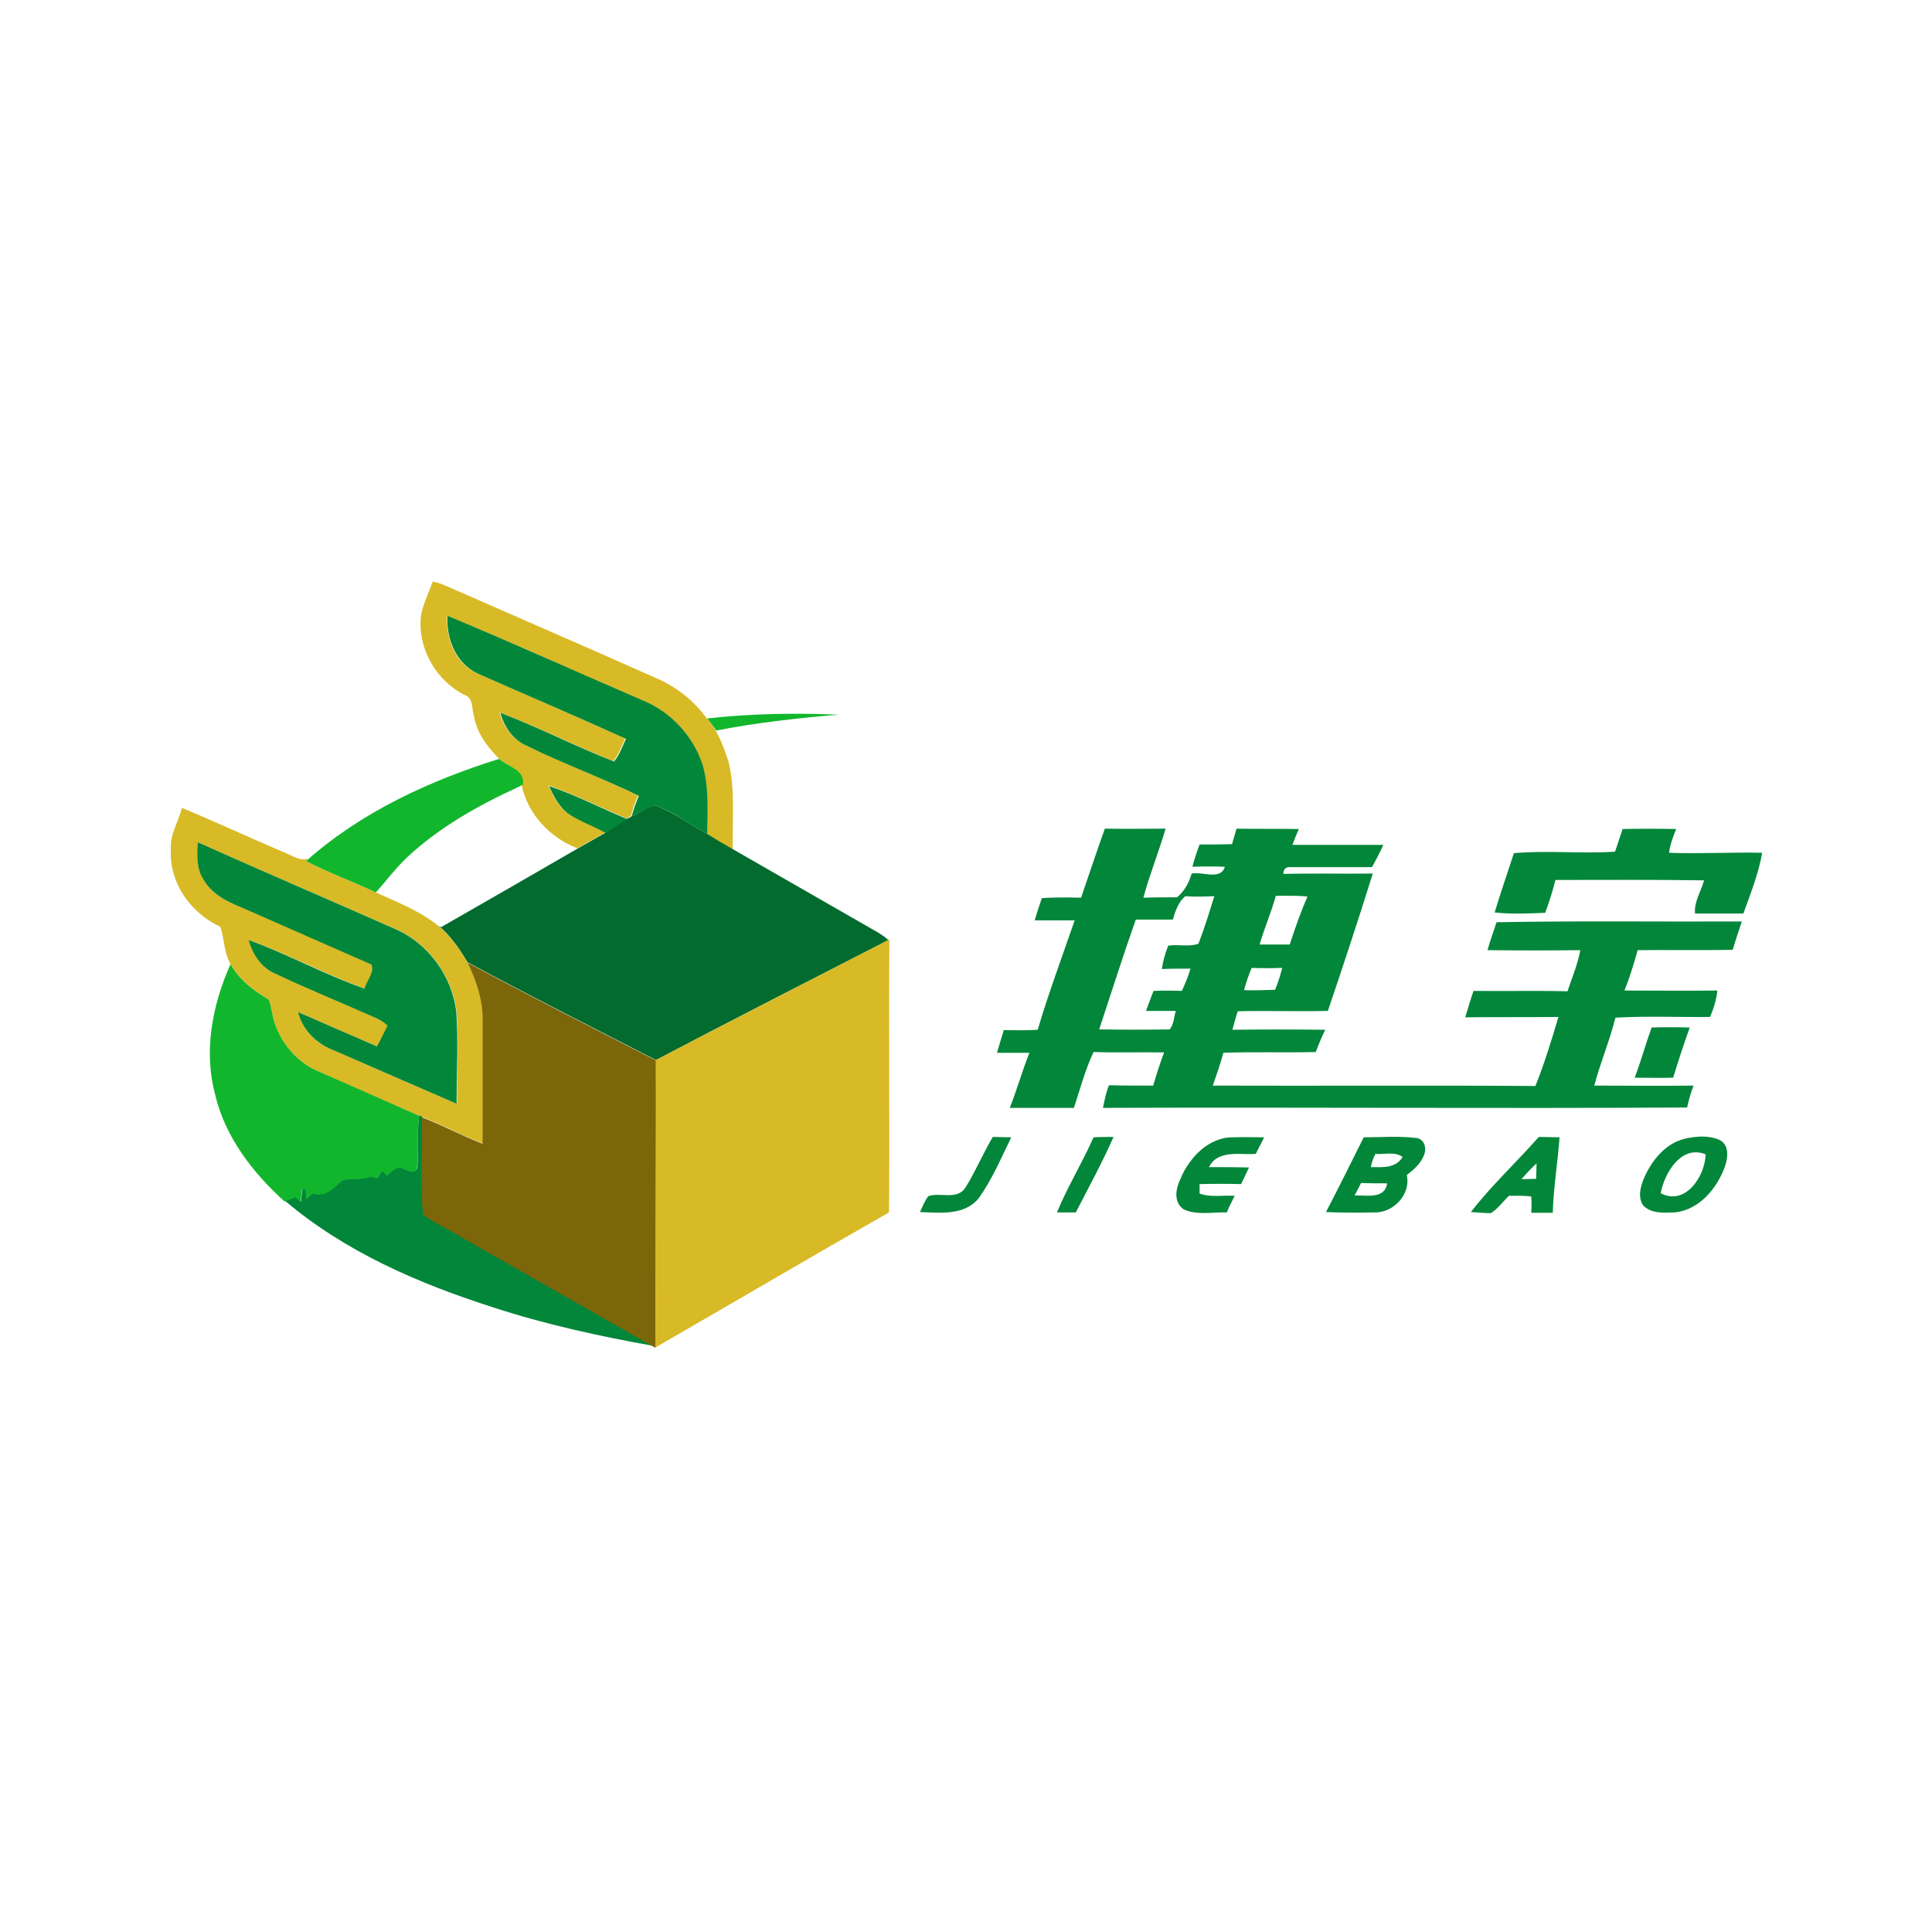 <?xml version="1.0" encoding="utf-8"?>
<!-- Generator: Adobe Illustrator 21.1.0, SVG Export Plug-In . SVG Version: 6.00 Build 0)  -->
<svg version="1.1" id="Layer_1" xmlns="http://www.w3.org/2000/svg" xmlns:xlink="http://www.w3.org/1999/xlink" x="0px" y="0px"
	 viewBox="0 0 512 512" style="enable-background:new 0 0 512 512;" xml:space="preserve">
<style type="text/css">
	.st0{fill:#FFFFFF;}
	.st1{fill:#D8BA26;}
	.st2{fill:#02863A;}
	.st3{fill:#12B62C;}
	.st4{fill:#026B2D;}
	.st5{fill:#7B660A;}
</style>
<rect y="0" class="st0" width="512" height="512"/>
<g id="_x23_d8ba26ff">
	<path class="st1" d="M114.7,154.1c2.4,0.5,4.6,1.7,6.8,2.6c17.5,7.7,35.1,15.3,52.6,23.1c5.3,2.3,9.9,6,13.3,10.7
		c0.7,0.8,1.3,1.7,1.9,2.5c1.7,2.8,2.8,5.9,3.8,9c1.8,7.6,0.9,15.4,1.1,23.1c-2.3-1.3-4.6-2.7-6.9-4.1c0.1-6.1,0.5-12.4-1.2-18.3
		c-2.4-7.7-8.4-14-15.9-17.1c-17.3-7.4-34.3-15.3-51.7-22.4c-0.4,6,2.1,12.6,7.9,15.2c13.1,5.8,26.3,11.4,39.3,17.3
		c-1,2-1.7,4.3-3.2,6c-10.1-4.1-19.9-9-30.1-12.9c1,3.7,3.4,7.1,6.9,8.7c9.7,4.8,20,8.5,29.8,13.3c-0.8,1.8-1.4,3.6-1.9,5.4
		c-0.3,0.2-0.8,0.6-1.1,0.7c-6.9-2.9-13.6-6.3-20.8-8.8c1.3,2.9,2.8,5.9,5.5,7.6c3,1.9,6.5,3.1,9.6,4.9c-2.5,1.4-4.9,2.8-7.4,4.2
		c-7.3-2.8-13.2-9.1-14.8-16.9l-1.1,0.5c0.3-0.2,1-0.5,1.3-0.7c0.4-3.9-4-4.6-6.3-6.8c-3.2-3.2-5.9-7-6.6-11.6
		c-0.5-1.7-0.1-4.3-2.3-5.1c-7.5-3.7-12.4-12.1-11.7-20.5C111.9,160.5,113.5,157.3,114.7,154.1z"/>
	<path class="st1" d="M48.2,214.1c9,3.7,17.9,7.9,26.9,11.7c2.1,0.8,4.2,2.4,6.5,1.8l-0.5,0.6c6,3.1,12.4,5.4,18.5,8.3
		c5.7,2.6,11.7,4.9,16.6,8.9c3.2,2.7,5.7,6.1,7.7,9.7c2.4,5,4.2,10.3,4.1,15.9c0,10.7,0,21.3,0,32c-5.5-2-10.7-4.9-16.1-7l-0.8-0.3
		c-9-3.9-18-7.8-27-11.9c-5.3-2.3-9.4-7.1-11.3-12.6c-0.7-2-0.8-4.3-1.6-6.3c-4-2.4-7.8-5.3-10.1-9.4c-1.8-3-1.6-6.7-2.7-9.9
		c-7.9-3.6-13.7-11.8-13.1-20.6C45,221.1,47.3,217.8,48.2,214.1 M52.4,223.2c-0.2,3.3-0.4,6.9,1.6,9.8c2,3.8,5.8,5.8,9.7,7.3
		c11.6,5,23.2,10.1,34.8,15.3c0.9,1.9-1.3,4.4-1.8,6.4c-10.4-3.8-20.3-9.1-30.7-12.9c1.1,3.8,3.4,7.3,7,8.9c8.9,4.1,18,7.9,27,11.9
		c1,0.5,2,1.1,2.8,1.9c-0.9,1.9-1.8,3.7-2.8,5.5c-7-2.9-14-6-20.9-9.1c1.1,4.6,4.5,8.3,8.9,9.9c11,4.8,22,9.7,33.1,14.4
		c0-8.2,0.5-16.4-0.1-24.6c-1.2-9.1-7.2-17.5-15.5-21.4C87.8,238.7,70,231.1,52.4,223.2z"/>
	<path class="st1" d="M235.4,249.1l0.3-0.2c-0.2,24.1,0.1,48.3-0.1,72.4c-20.7,11.8-41.3,23.9-61.9,35.8
		c-0.1-25.4,0.2-50.8,0.1-76.2C194.3,270.2,214.9,259.7,235.4,249.1z"/>
</g>
<g id="_x23_02863aff">
	<path class="st2" d="M118.6,163.2c17.4,7.2,34.5,15,51.7,22.4c7.4,3,13.4,9.4,15.9,17.1c1.7,5.9,1.3,12.2,1.2,18.3
		c-4.6-2.4-8.7-5.8-13.6-7.5c-2.3,0.3-4.2,2-6.4,2.8c0.5-1.9,1.2-3.7,1.9-5.4c-9.8-4.8-20.1-8.5-29.8-13.3c-3.6-1.6-5.9-5-6.9-8.7
		c10.2,3.9,19.9,8.9,30.1,12.9c1.5-1.7,2.2-4,3.2-6c-13-5.9-26.2-11.5-39.3-17.3C120.8,175.8,118.2,169.2,118.6,163.2z"/>
	<path class="st2" d="M145.5,208.3c7.1,2.4,13.8,5.9,20.8,8.8c-1.8,1.3-3.7,2.6-5.7,3.7c-3.1-1.8-6.5-2.9-9.6-4.9
		C148.3,214.1,146.8,211.2,145.5,208.3z"/>
	<path class="st2" d="M286.5,237.9c2.1-6.1,4.1-12.2,6.3-18.3c5.3,0.1,10.7,0,16.1,0c-1.8,6.1-4.2,12.1-5.9,18.3
		c3-0.1,5.9-0.1,8.9-0.1c2-1.6,3.2-3.9,3.9-6.3c2.8-0.6,7.7,1.9,8.8-1.8c-2.9-0.1-5.7-0.1-8.6,0c0.5-2,1.2-4,1.9-5.9
		c2.9,0,5.8,0,8.6-0.1c0.4-1.4,0.8-2.7,1.2-4.1c5.5,0.1,11,0,16.5,0.1c-0.6,1.4-1.2,2.8-1.7,4.2c8,0,16.1,0,24.1,0
		c-0.9,2-1.9,3.9-3,5.9c-7.2,0-14.4,0-21.6,0c-1.2-0.1-1.9,0.5-1.9,1.8c7.9-0.2,15.8,0,23.7-0.1c-3.8,12.2-7.8,24.3-11.9,36.4
		c-8,0.2-16-0.1-23.9,0.1c-0.5,1.6-1,3.3-1.4,4.9c8.2-0.1,16.4-0.1,24.6,0c-0.9,1.9-1.8,3.9-2.5,5.9c-8.2,0.2-16.3-0.1-24.5,0.2
		c-0.8,3-1.8,5.8-2.8,8.7c28.5,0.1,57-0.1,85.5,0.1c2.4-6,4.3-12.2,6.1-18.3c-8.2,0.1-16.5,0-24.7,0.1c0.7-2.3,1.4-4.7,2.2-7
		c8.3,0.1,16.6-0.1,24.9,0.1c1.2-3.6,2.7-7.1,3.4-10.9c-8.2,0.1-16.4,0.1-24.6,0c0.7-2.5,1.6-4.9,2.4-7.4c21.7-0.4,43.3-0.1,65-0.2
		c-0.8,2.5-1.7,5-2.4,7.5c-8.4,0.2-16.8,0-25.2,0.1c-1,3.6-2.1,7.2-3.5,10.7c8.2,0,16.4,0.1,24.6,0c-0.2,2.4-1,4.8-1.9,7
		c-8.4,0.1-16.8-0.3-25.1,0.2c-1.5,6.1-4,11.9-5.6,18c8.8,0,17.5,0.1,26.3,0c-0.7,1.9-1.3,3.9-1.7,5.8
		c-51.6,0.3-103.2-0.1-154.8,0.1c0.4-2,0.8-4.1,1.6-6c3.9,0.1,7.8,0.1,11.7,0.1c0.9-3,1.8-5.9,2.9-8.8c-6.2-0.1-12.5,0.1-18.7-0.1
		c-2.2,4.7-3.6,9.9-5.2,14.8c-5.7,0-11.3,0-17,0c1.9-4.8,3.3-9.8,5.2-14.6c-2.9,0-5.8,0-8.6,0c0.6-2,1.2-4,1.8-6c3,0,6,0.1,9-0.1
		c2.9-9.8,6.5-19.4,9.8-29c-3.5,0-7,0-10.6,0c0.6-2,1.2-3.9,1.9-5.9C279.4,237.8,282.9,237.8,286.5,237.9 M338.1,237.4
		c-1.2,4.4-3,8.5-4.3,12.9c2.7,0,5.4,0,8,0c1.4-4.3,2.9-8.6,4.7-12.7C343.8,237.3,340.9,237.4,338.1,237.4 M310.8,243.7
		c-3.3,0-6.6,0-9.8,0c-3.4,9.6-6.5,19.4-9.7,29.1c6.2,0.1,12.5,0.1,18.7,0c1.1-1.4,1.1-3.3,1.6-4.9c-2.6,0-5.3,0-7.9,0
		c0.7-1.8,1.3-3.6,2-5.3c2.5-0.1,5-0.1,7.5,0c0.9-1.9,1.7-3.9,2.3-5.9c-2.5,0-5.1,0-7.6,0.1c0.3-2.1,0.9-4.2,1.7-6.2
		c2.6-0.4,5.6,0.4,8-0.5c1.6-4.1,2.9-8.4,4.2-12.6c-2.6,0.1-5.2,0.2-7.7,0C312.3,239,311.5,241.4,310.8,243.7 M329.7,262.4
		c2.7,0.1,5.5,0,8.2-0.1c0.8-1.9,1.4-3.8,1.9-5.8c-2.7,0.1-5.4,0.1-8.1,0C330.9,258.4,330.2,260.4,329.7,262.4z"/>
	<path class="st2" d="M430,219.7c4.7-0.1,9.5-0.1,14.2,0c-0.8,2-1.6,4.1-1.9,6.3c8.2,0.3,16.5-0.2,24.7,0c-1,5.6-3.1,10.9-5,16.1
		c-4.3,0-8.5,0-12.8,0c-0.3-3.1,1.6-5.9,2.4-8.8c-13.1-0.2-26.3-0.1-39.4-0.1c-0.7,3-1.7,5.9-2.7,8.7c-4.5,0.2-9,0.4-13.4-0.1
		c1.6-5.3,3.4-10.5,5.1-15.7c8.9-0.8,17.9,0.2,26.8-0.4C428.7,223.8,429.3,221.7,430,219.7z"/>
	<path class="st2" d="M52.4,223.2c17.6,7.9,35.4,15.5,53,23.3c8.3,3.9,14.3,12.2,15.5,21.4c0.6,8.2,0.1,16.4,0.1,24.6
		c-11.1-4.8-22.1-9.6-33.1-14.4c-4.3-1.7-7.8-5.4-8.9-9.9c7,3.1,13.9,6.1,20.9,9.1c1-1.8,1.9-3.7,2.8-5.5c-0.8-0.8-1.8-1.4-2.8-1.9
		c-9-4-18.1-7.7-27-11.9c-3.7-1.6-6-5.2-7-8.9c10.4,3.8,20.2,9.2,30.7,12.9c0.5-2,2.8-4.5,1.8-6.4c-11.6-5.1-23.2-10.2-34.8-15.3
		c-3.8-1.5-7.7-3.6-9.7-7.3C52,230.1,52.2,226.5,52.4,223.2z"/>
	<path class="st2" d="M437.7,272.3c3.4-0.1,6.7-0.1,10.1,0c-1.6,4.4-3,8.8-4.4,13.3c-3.4,0.1-6.8,0-10.2,0
		C434.9,281.2,436.1,276.7,437.7,272.3z"/>
	<path class="st2" d="M111.1,295.6l0.8,0.3c0.2,8.6-0.5,17.3,0.3,25.8c3.3,2.6,7.2,4.1,10.7,6.3c16.8,9.6,33.7,19.1,50.4,28.7
		c-14.5-2.6-28.8-5.7-42.8-10.3c-19.7-6.3-39.1-14.7-55-28.2c0.7-0.3,2.2-0.8,2.9-1.1c0.5,0.4,0.9,0.9,1.4,1.3
		c0.1-1.1,0.2-2.3,0.3-3.4h0.9c0.1,0.6,0.2,2,0.3,2.6c0.5-0.5,1.1-1,1.6-1.5c2.8,0.9,5-0.6,6.8-2.5c1.6-1.8,4.1-1,6.2-1.4
		c1.3-0.1,2.8-1,4,0c0.5-0.7,1-1.4,1.5-2.1c0.3,0.3,0.9,1,1.2,1.3c1.3-1,2.7-2.9,4.5-1.7c1.1,0.2,2.9,1.5,3.5-0.2
		C110.9,305,110.4,300.3,111.1,295.6z"/>
	<path class="st2" d="M263.1,301.3c1.6,0,3.3,0.1,4.9,0.1c-2.7,5.5-5.1,11.2-8.6,16.1c-3.8,4.7-10.2,3.9-15.6,3.7
		c0.7-1.4,1.2-2.9,2.2-4.2c3.1-1.1,7.6,1.1,9.8-2.2C258.5,310.5,260.5,305.7,263.1,301.3z"/>
	<path class="st2" d="M289.8,301.4c1.8-0.1,3.5-0.1,5.3-0.1c-3,6.8-6.6,13.4-10,20c-1.7,0-3.3,0-5,0
		C282.9,314.5,286.8,308.2,289.8,301.4z"/>
	<path class="st2" d="M312.8,312.5c2.3-5.7,7.6-11.3,14.2-11.1c2.6-0.1,5.3,0,8,0c-0.7,1.5-1.5,2.9-2.2,4.4
		c-4.2,0.3-10.1-1.2-12.4,3.5c3.5,0,7.1,0,10.6,0.1c-0.7,1.5-1.4,2.9-2.1,4.4c-3.7-0.1-7.3-0.1-11,0c0,0.6,0,1.9,0,2.5
		c3,1.1,6.2,0.4,9.3,0.6c-0.7,1.5-1.5,2.9-2.1,4.4c-3.8-0.1-7.9,0.8-11.4-0.8C310.9,318.6,311.6,314.9,312.8,312.5z"/>
	<path class="st2" d="M361.4,301.4c4.7,0,9.4-0.4,14.1,0.2c2.2,0.4,2.6,3,1.8,4.7c-0.9,2.2-2.7,3.7-4.5,5.1
		c1.2,5.2-3.7,10.2-8.8,9.9c-4.2,0.1-8.4,0.1-12.6-0.1C354.8,314.7,358.1,308,361.4,301.4 M364.5,305.8c-0.6,1.1-1,2.3-1.2,3.5
		c3,0,6.6,0.4,8.4-2.7C369.6,305.1,366.9,306,364.5,305.8 M360.7,313.5c-0.6,1.1-1.1,2.2-1.7,3.3c3-0.1,8,1.1,8.6-3.2
		C365.3,313.6,363,313.6,360.7,313.5z"/>
	<path class="st2" d="M446.4,301.8c3-0.7,6.4-1,9.3,0.3c2.7,1.4,2.2,4.8,1.4,7.1c-2.1,5.8-6.8,11.4-13.2,12.1
		c-2.8,0.1-6.2,0.4-8.4-1.8c-1.5-2.1-0.8-4.9,0.1-7.1C437.6,307.7,441.2,303.1,446.4,301.8 M440.1,316.2c6.5,3.5,11.8-4.5,11.9-10.3
		C445.5,303.3,441.1,310.9,440.1,316.2z"/>
	<path class="st2" d="M389.8,321.2c5.5-7.1,12.1-13.2,18-19.9c1.8,0,3.7,0.1,5.5,0.1c-0.5,6.7-1.6,13.3-1.8,20c-1.9,0-3.8,0-5.7,0
		c0.1-1.4,0.1-2.9,0-4.3c-2-0.3-4-0.2-5.9-0.2c-1.6,1.5-2.9,3.4-4.8,4.6C393.3,321.5,391.5,321.3,389.8,321.2 M403.2,312.5
		c1.3,0,2.6-0.1,3.9-0.1c0-1.4,0.1-2.7,0.1-4.1C405.8,309.6,404.5,311,403.2,312.5z"/>
</g>
<g id="_x23_12b62cff">
	<path class="st3" d="M187.4,190.4c11.6-1.3,23.2-1.5,34.9-1c-10.9,0.9-21.7,2.1-32.5,4.2l-0.4-0.6
		C188.7,192.1,188.1,191.3,187.4,190.4z"/>
	<path class="st3" d="M132.3,201.1c2.3,2.1,6.8,2.8,6.3,6.8c-0.3,0.2-1,0.5-1.3,0.7c-10.5,4.8-20.8,10.6-29.3,18.5
		c-3.1,2.9-5.6,6.3-8.4,9.4c-6.1-2.9-12.5-5.2-18.5-8.3C95.7,215.2,113.8,206.9,132.3,201.1z"/>
	<path class="st3" d="M61.1,255.5c2.3,4.2,6.1,7,10.1,9.4c0.8,2,0.9,4.2,1.6,6.3c1.9,5.5,6,10.3,11.3,12.6c9,4,18,7.9,27,11.9
		c-0.7,4.7-0.1,9.4-0.6,14c-0.6,1.7-2.4,0.4-3.5,0.2c-1.8-1.2-3.2,0.7-4.5,1.7c-0.3-0.3-0.9-1-1.2-1.3c-0.5,0.7-1,1.4-1.5,2.1
		c-1.2-1-2.6-0.1-4,0c-2.1,0.4-4.6-0.5-6.2,1.4c-1.8,1.9-4.1,3.4-6.8,2.5c-0.5,0.5-1.1,1-1.6,1.5c-0.1-0.7-0.2-2-0.3-2.6H80
		c-0.1,1.1-0.2,2.3-0.3,3.4c-0.5-0.4-0.9-0.8-1.4-1.3c-0.7,0.3-2.2,0.8-2.9,1.1c-8.4-7.6-15.8-17.1-18.4-28.4
		C53.9,278.5,56.3,266.2,61.1,255.5z"/>
</g>
<g id="_x23_026b2dff">
	<path class="st4" d="M167.4,216.3c2.2-0.8,4.1-2.6,6.4-2.8c4.9,1.8,9.1,5.1,13.6,7.5c2.3,1.4,4.6,2.8,6.9,4.1
		c12.2,7,24.4,14,36.6,21c1.6,0.9,3.2,1.8,4.5,3c-20.6,10.6-41.2,21.1-61.6,31.8c-16.7-8.6-33.4-17-49.9-25.9
		c-2.1-3.6-4.5-7-7.7-9.7l0.7,0.4c12.1-6.9,24.2-13.9,36.3-20.9c2.5-1.4,4.9-2.8,7.4-4.2c2-1.1,3.9-2.4,5.7-3.7
		C166.6,216.9,167.1,216.5,167.4,216.3z"/>
</g>
<g id="_x23_7b660aff">
	<path class="st5" d="M123.9,255.1c16.5,8.9,33.2,17.3,49.9,25.9c0.1,25.4-0.2,50.8-0.1,76.2l-0.5-0.3
		c-16.8-9.6-33.6-19.1-50.4-28.7c-3.5-2.3-7.4-3.8-10.7-6.3c-0.8-8.6-0.1-17.2-0.3-25.8c5.5,2.1,10.6,4.9,16.1,7c0-10.7,0-21.3,0-32
		C128.1,265.4,126.3,260.1,123.9,255.1z"/>
</g>
</svg>

